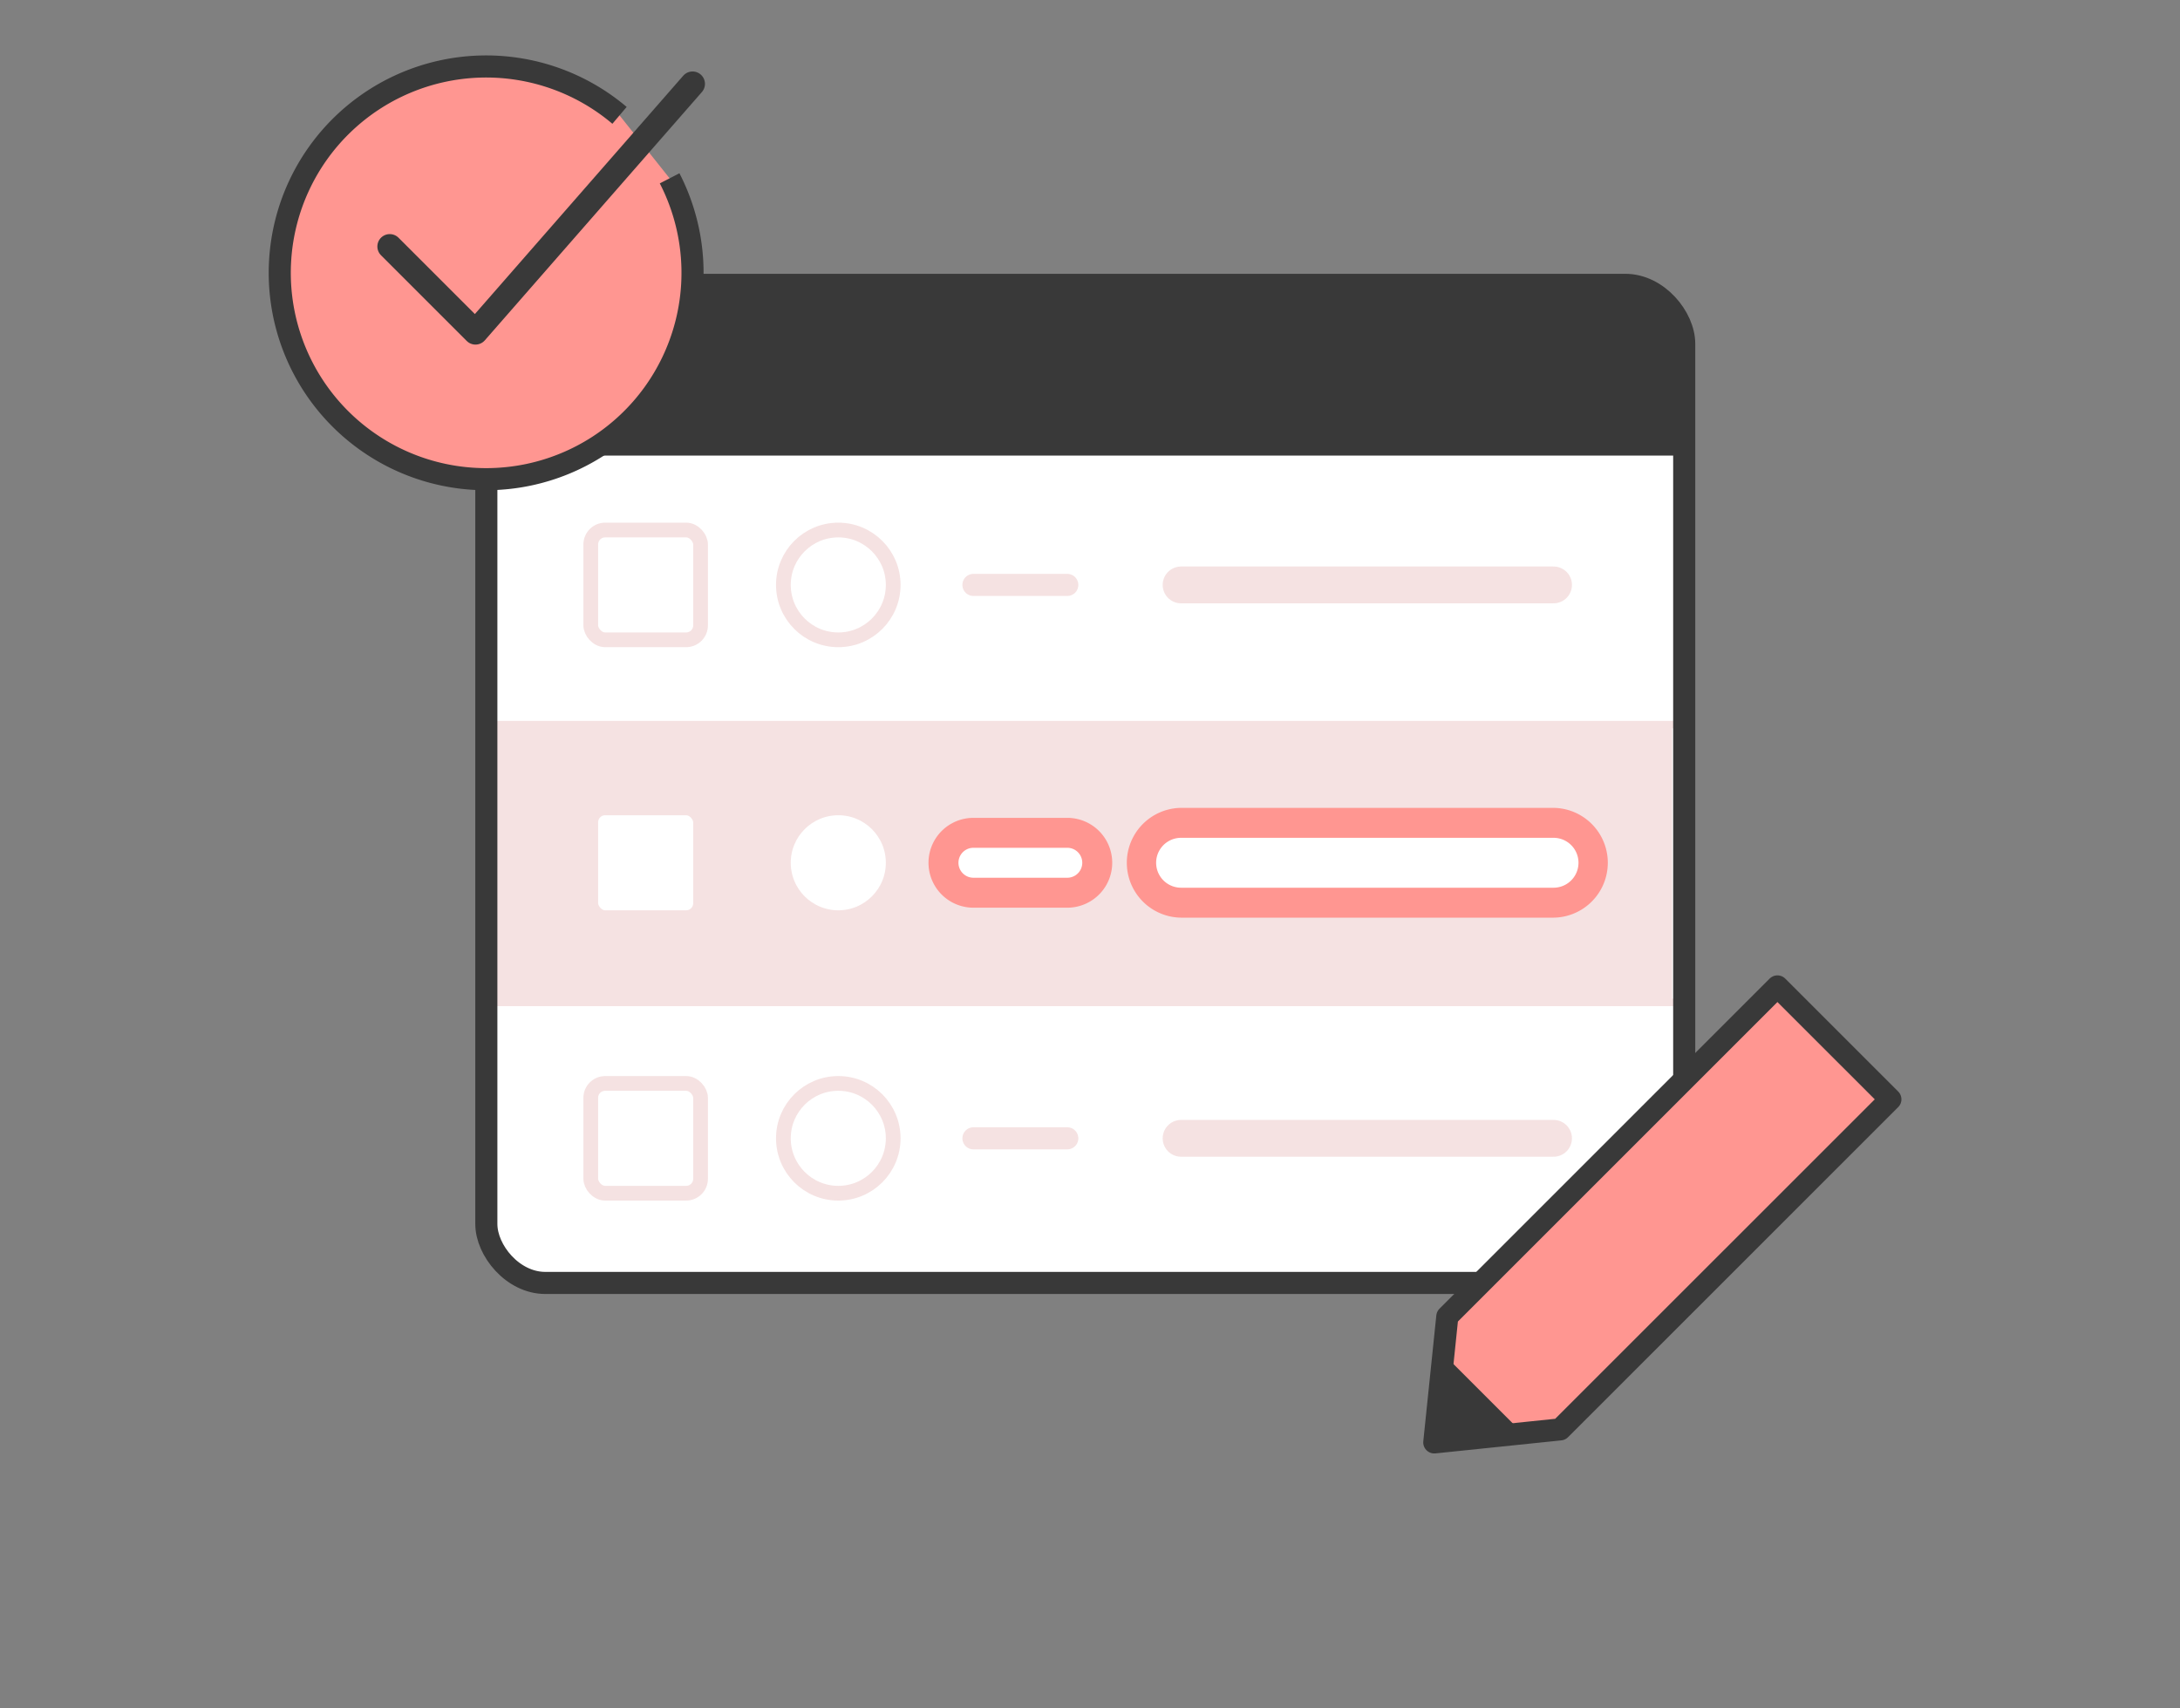 <svg xmlns="http://www.w3.org/2000/svg" xmlns:xlink="http://www.w3.org/1999/xlink" width="296" height="232" viewBox="0 0 296 232"><rect x="0" y="0" width="296" height="232" fill="#808080" stroke="none"/><defs><clipPath id="a"><rect width="222.708" height="190.916" fill="none"/></clipPath><clipPath id="b"><path d="M8,0H154.647a8,8,0,0,1,8,8V127.539a8,8,0,0,1-8,8H8a8,8,0,0,1-8-8V8A8,8,0,0,1,8,0Z" fill="none"/></clipPath></defs><g transform="translate(36 6)"><g transform="translate(0 1)"><g clip-path="url(#a)"><path d="M173.964,158.914H33A10.844,10.844,0,0,1,22.16,148.071V34.218A10.844,10.844,0,0,1,33,23.375h140.96a10.844,10.844,0,0,1,10.843,10.843V148.071a10.844,10.844,0,0,1-10.843,10.843" transform="translate(7.875 8.307)" fill="#fff"/></g></g><g transform="translate(30.035 32.682)"><g clip-path="url(#b)"><rect width="162.647" height="36.079" transform="translate(0 -13.393)" fill="#393939"/><rect width="162.647" height="36.079" transform="translate(0 -13.393)" fill="none" stroke="#393939" stroke-miterlimit="10" stroke-width="1"/><path d="M44.875,62.849h-9.6a2.664,2.664,0,0,1-2.655-2.655V50.6a2.664,2.664,0,0,1,2.655-2.655h9.6A2.663,2.663,0,0,1,47.53,50.6v9.6a2.663,2.663,0,0,1-2.655,2.655" transform="translate(-18.442 -14.645)" fill="#fff"/><rect width="14.909" height="14.909" rx="1.959" transform="translate(14.179 33.295)" fill="none" stroke="#f5e2e2" stroke-miterlimit="10" stroke-width="2"/><path d="M66.827,55.395a7.455,7.455,0,1,1-7.455-7.455,7.454,7.454,0,0,1,7.455,7.455" transform="translate(-11.584 -14.645)" fill="#fff"/><ellipse cx="7.455" cy="7.455" rx="7.455" ry="7.455" transform="translate(40.333 33.295)" fill="none" stroke="#f5e2e2" stroke-miterlimit="10" stroke-width="2"/><line x2="12.743" transform="translate(66.138 40.749)" fill="none" stroke="#f5e2e2" stroke-linecap="round" stroke-miterlimit="10" stroke-width="3"/><line x2="50.571" transform="translate(94.333 40.749)" fill="none" stroke="#f5e2e2" stroke-linecap="round" stroke-miterlimit="10" stroke-width="5"/><line x2="162.647" transform="translate(0 59.72)" fill="none" stroke="#f5e2e2" stroke-miterlimit="10" stroke-width="1"/><rect width="161.018" height="38.123" transform="translate(0 59.329)" fill="#f5e2e2"/><path d="M44.875,90.687h-9.6a2.664,2.664,0,0,1-2.655-2.655v-9.6a2.664,2.664,0,0,1,2.655-2.655h9.6a2.663,2.663,0,0,1,2.655,2.655v9.6a2.663,2.663,0,0,1-2.655,2.655" transform="translate(-18.442 -4.752)" fill="#fff"/><rect width="14.909" height="14.909" rx="1.959" transform="translate(14.179 71.027)" fill="none" stroke="#f5e2e2" stroke-miterlimit="10" stroke-width="2"/><path d="M66.827,83.233a7.455,7.455,0,1,1-7.455-7.455,7.454,7.454,0,0,1,7.455,7.455" transform="translate(-11.584 -4.752)" fill="#fff"/><ellipse cx="7.455" cy="7.455" rx="7.455" ry="7.455" transform="translate(40.333 71.027)" fill="none" stroke="#f5e2e2" stroke-miterlimit="10" stroke-width="2"/><path d="M72.022,86.41a4.066,4.066,0,0,1,0-8.132H84.766a4.066,4.066,0,0,1,0,8.132Z" transform="translate(-5.885 -3.863)" fill="#fff"/><path d="M85.3,80.844a2.033,2.033,0,0,1,0,4.066H72.555a2.033,2.033,0,1,1,0-4.066Zm0-4.066H72.555a6.1,6.1,0,1,0,0,12.2H85.3a6.1,6.1,0,0,0,0-12.2" transform="translate(-6.418 -4.396)" fill="#ff9691"/><path d="M93.18,88.121a5.422,5.422,0,0,1,0-10.843H143.75a5.422,5.422,0,0,1,0,10.843Z" transform="translate(1.153 -4.218)" fill="#fff"/><path d="M144.284,79.844a3.388,3.388,0,0,1,0,6.777H93.713a3.388,3.388,0,0,1,0-6.777Zm0-4.066H93.713a7.455,7.455,0,0,0,0,14.909h50.571a7.455,7.455,0,0,0,0-14.909" transform="translate(0.62 -4.752)" fill="#ff9691"/><line x2="162.647" transform="translate(0 97.452)" fill="none" stroke="#f5e2e2" stroke-miterlimit="10" stroke-width="1"/><path d="M44.875,118.3h-9.6a2.664,2.664,0,0,1-2.655-2.655v-9.6a2.664,2.664,0,0,1,2.655-2.655h9.6a2.663,2.663,0,0,1,2.655,2.655v9.6a2.663,2.663,0,0,1-2.655,2.655" transform="translate(-18.442 5.06)" fill="#fff"/><rect width="14.909" height="14.909" rx="1.959" transform="translate(14.179 108.446)" fill="none" stroke="#f5e2e2" stroke-miterlimit="10" stroke-width="2"/><path d="M66.827,110.841a7.455,7.455,0,1,1-7.455-7.455,7.454,7.454,0,0,1,7.455,7.455" transform="translate(-11.584 5.06)" fill="#fff"/><ellipse cx="7.455" cy="7.455" rx="7.455" ry="7.455" transform="translate(40.333 108.446)" fill="none" stroke="#f5e2e2" stroke-miterlimit="10" stroke-width="2"/><line x2="12.743" transform="translate(66.138 115.901)" fill="none" stroke="#f5e2e2" stroke-linecap="round" stroke-miterlimit="10" stroke-width="3"/><line x2="50.571" transform="translate(94.333 115.901)" fill="none" stroke="#f5e2e2" stroke-linecap="round" stroke-miterlimit="10" stroke-width="5"/></g></g><g transform="translate(0 1)"><g clip-path="url(#a)"><rect width="162.647" height="135.539" rx="8" transform="translate(30.035 31.683)" fill="none" stroke="#393939" stroke-miterlimit="10" stroke-width="3"/><path d="M163.716,93.667l-44.824,44.824-1.769,17.1,17.1-1.769L179.051,109Z" transform="translate(41.624 33.288)" fill="#ff9691"/><path d="M163.716,93.667l-44.824,44.824-1.769,17.1,17.1-1.769L179.051,109Z" transform="translate(41.624 33.288)" fill="none" stroke="#393939" stroke-linejoin="round" stroke-width="3"/><path d="M117.123,142.5l1.242-12,10.762,10.762Z" transform="translate(41.624 46.379)" fill="#393939"/><path d="M47.587,8.133a28.023,28.023,0,1,0,6.8,8.55" transform="translate(0.533 0.533)" fill="#ff9691"/><path d="M47.587,8.133a28.023,28.023,0,1,0,6.8,8.55" transform="translate(0.533 0.533)" fill="none" stroke="#393939" stroke-linejoin="round" stroke-width="3"/><path d="M53.6,3.238,24.124,36.961,12.484,25.322" transform="translate(4.437 1.151)" fill="none" stroke="#393939" stroke-linecap="round" stroke-linejoin="round" stroke-width="3.366"/></g></g><rect width="296" height="232" transform="translate(-36 -6)" fill="none"/></g></svg>